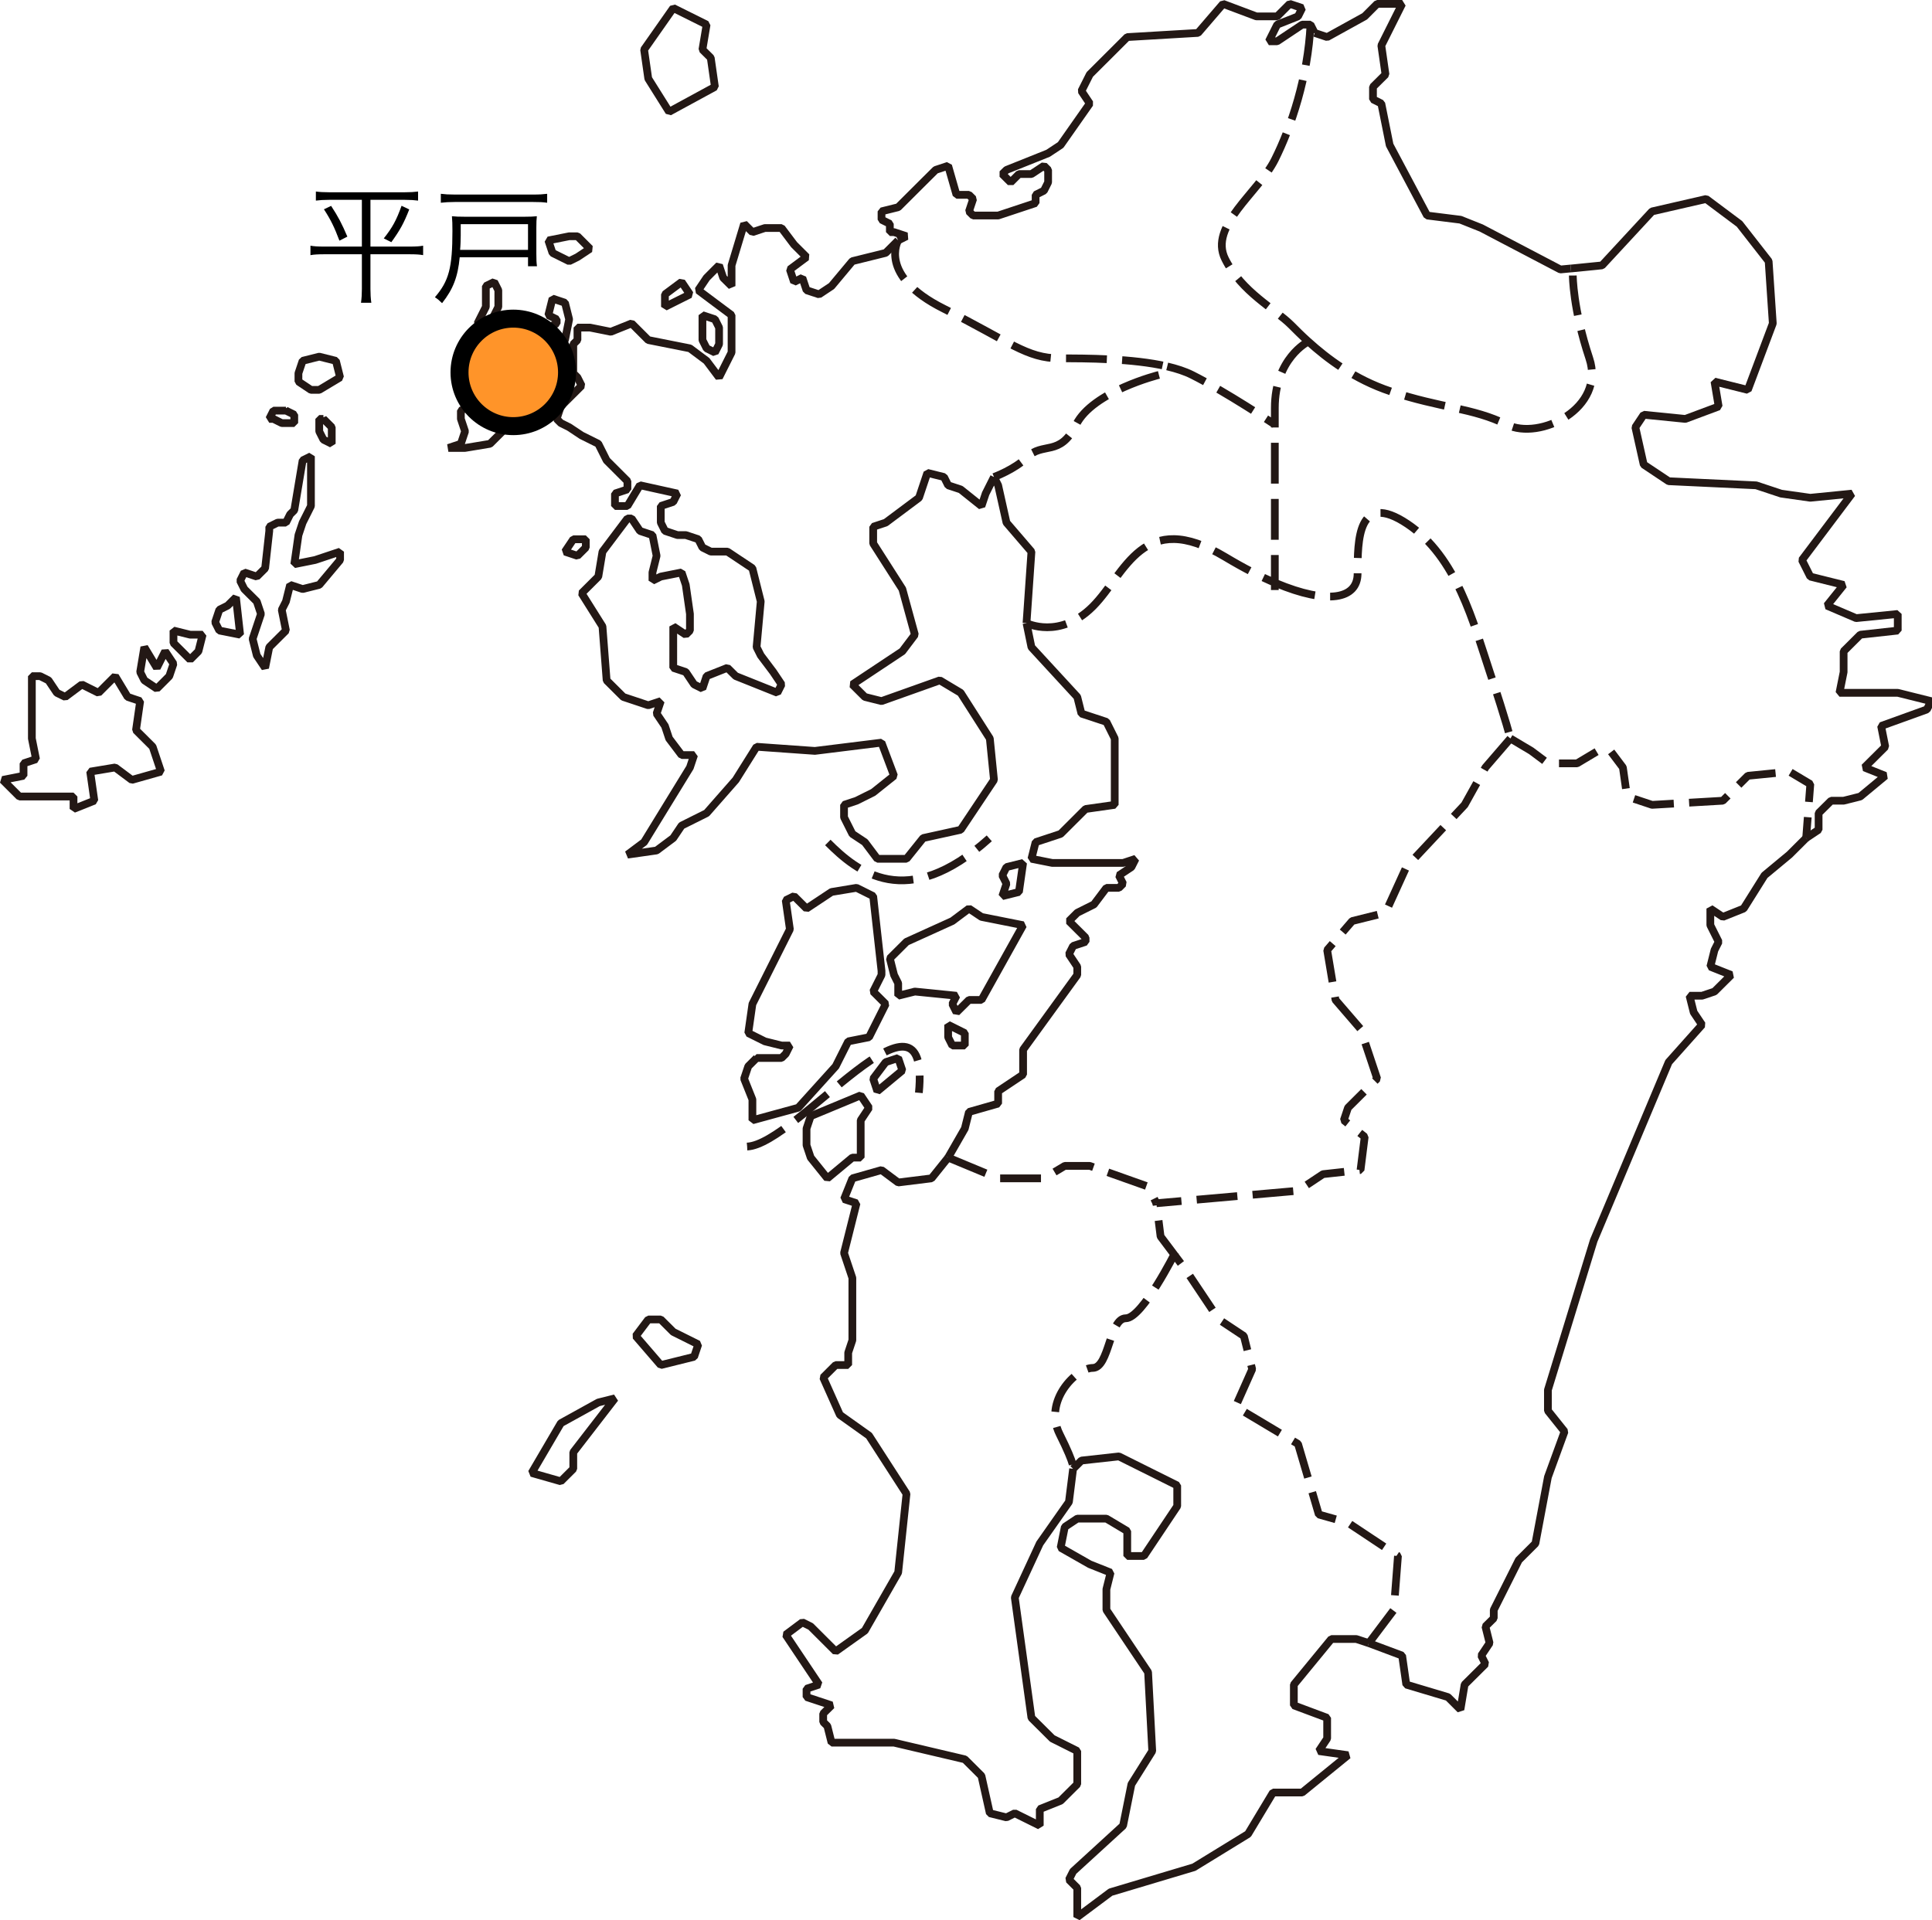 <?xml version="1.0" encoding="utf-8"?>
<!-- Generator: Adobe Illustrator 16.0.0, SVG Export Plug-In . SVG Version: 6.00 Build 0)  -->
<!DOCTYPE svg PUBLIC "-//W3C//DTD SVG 1.1//EN" "http://www.w3.org/Graphics/SVG/1.1/DTD/svg11.dtd">
<svg version="1.1" id="レイヤー_1" xmlns="http://www.w3.org/2000/svg" xmlns:xlink="http://www.w3.org/1999/xlink" x="0px"
	 y="0px" width="107.373px" height="106.736px" viewBox="0 0 107.373 106.736" enable-background="new 0 0 107.373 106.736"
	 xml:space="preserve">
<path fill="none" stroke="#231815" stroke-width="0.43" stroke-linejoin="bevel" stroke-miterlimit="3.864" stroke-dasharray="2.27,0.85" d="
	M83.943,41.051l1.158,0.689l0.926,0.693h1.62l1.158-0.693H89.5l0.694,0.922l0.231,1.615l1.39,0.463l3.934-0.23l1.39-1.385
	l2.313-0.23l1.158,0.691l-0.231,2.998 M83.943,41.051l-1.389,1.611l-1.157,2.078l-3.241,3.459L77,50.738l-1.851,0.461l-1.39,1.613
	l0.463,2.771l1.391,1.613l0.924,2.766l-1.62,1.615l-0.232,0.696l1.159,0.921l-0.231,1.846l-2.086,0.229l-1.387,0.922l-7.87,0.694
	 M52.694,64.348l2.779,1.154h2.545l1.159-0.693h1.388l3.241,1.152l0.463,0.926"/>
<path fill="none" stroke="#231815" stroke-width="0.43" stroke-linejoin="bevel" stroke-miterlimit="3.864" stroke-dasharray="2.27,0.85" d="
	M46.008,46.832c1.61,1.61,4.37,3.91,8.971-0.229 M65.328,69.832L64.5,68.73l-0.231-1.844 M72.689,19c0,0-1.839,0.92-1.839,3.68
	c0,0.268,0,0.58,0,0.92c0,3.195,0,9.199,0,9.199 M76.073,91.338l1.389-1.844l0.231-3l-2.777-1.847l-1.621-0.458l-1.156-3.924
	l-3.473-2.073l0.926-2.079l-0.463-1.846l-1.389-0.922l-1.852-2.77l-0.56-0.744 M64.87,20.369c0.519,0.123,0.991,0.275,1.379,0.471
	c1.84,0.918,4.601,2.76,4.601,2.76 M49.917,13.365c0,0-1.149,1.953,2.532,3.793c3.679,1.842,4.6,2.762,6.44,2.762
	c1.451,0,4.047,0,5.981,0.449 M70.914,32.418c2.881,1.209,4.536,0.885,4.536-0.539c0-1.84,0-4.6,2.761-2.76
	c2.759,1.84,3.679,5.52,4.6,8.278c0.919,2.761,1.133,3.653,1.133,3.653 M57.049,34.639c0,0,1.84,0.92,3.68-0.92
	c1.839-1.84,2.76-5.52,7.36-2.76c1.039,0.623,1.983,1.108,2.824,1.459 M72.708,18.983c1.033,0.937,2.562,2.104,4.582,2.774
	c2.76,0.922,4.6,0.922,6.44,1.842c1.84,0.92,5.52-0.92,4.599-3.68c-0.918-2.762-0.918-4.602-0.918-4.602 M72.833,1.369
	c-0.144,2.91-1.063,5.67-1.983,7.51c-0.921,1.84-3.681,3.68-2.761,5.521c0.92,1.839,2.761,2.759,3.681,3.681
	c0.245,0.246,0.557,0.561,0.937,0.903 M65.328,69.6c0,0-1.839,3.68-2.76,3.68c-0.918,0-0.918,2.76-1.839,2.76
	c-0.92,0-2.761,1.84-1.84,3.68c0.92,1.84,0.75,1.933,0.75,1.933 M64.408,20.84c0,0-3.679,0.918-4.599,2.76
	c-0.92,1.84-1.841,0.92-2.76,1.84c-0.651,0.65-1.808,1.076-1.808,1.076"/>
<path fill="none" stroke="#231815" stroke-width="0.43" stroke-linejoin="bevel" stroke-miterlimit="3.864" stroke-dasharray="2.27,0.85" d="
	M41.523,63.734c2.759-0.113,10.235-10.117,9.545-2.988"/>
<path fill="none" stroke="#231815" stroke-width="0.43" stroke-linejoin="bevel" stroke-miterlimit="10.433" d="M57.049,34.639
	l0.274,1.336l2.547,2.766l0.232,0.926l1.388,0.459l0.462,0.926v3.689l-1.619,0.23l-1.387,1.384l-1.391,0.46l-0.232,0.924l1.159,0.23
	h3.934l0.696-0.23l-0.233,0.461l-0.694,0.461l0.231,0.463l-0.231,0.23H61.49l-0.694,0.923l-0.926,0.462l-0.463,0.461l0.926,0.922
	v0.232l-0.694,0.23l-0.232,0.459l0.463,0.693v0.461l-3.01,4.152v1.383l-1.387,0.926v0.689l-1.621,0.463l-0.231,0.922l-0.927,1.615
	 M76.073,91.338l1.852,0.693l0.231,1.613l2.316,0.693l0.694,0.693l0.231-1.387l1.157-1.15l-0.232-0.463l0.463-0.693l-0.231-0.924
	l0.463-0.459v-0.461l1.389-2.77l0.926-0.924l0.695-3.691l0.924-2.533l-0.924-1.156v-1.154l2.546-8.305l4.166-9.918l1.852-2.076
	l-0.463-0.692l-0.231-0.923h0.694l0.693-0.232l0.232-0.23l0.695-0.691l-1.158-0.461l0.231-0.924l0.232-0.459l-0.463-0.924v-0.924
	l0.695,0.463l1.157-0.463l1.158-1.846l1.388-1.152l0.927-0.924"/>
<path fill="none" stroke="#231815" stroke-width="0.43" stroke-linejoin="bevel" stroke-miterlimit="10.433" d="M100.378,46.584
	l0.693-0.459v-0.926l0.696-0.689h0.694l0.925-0.232l1.389-1.152l-1.158-0.463l1.158-1.152l-0.231-1.155l2.546-0.919l0.231-0.463
	l-1.851-0.461h-3.24l0.231-1.154v-1.154l0.925-0.922l2.084-0.23v-0.924l-2.315,0.232l-1.62-0.693l0.926-1.154l-1.852-0.461
	l-0.463-0.922l2.778-3.691l-2.315,0.23l-1.621-0.23l-1.387-0.461l-4.862-0.229l-1.389-0.926l-0.463-2.074l0.463-0.695l2.315,0.232
	l1.851-0.691l-0.232-1.385l1.854,0.463l1.387-3.693l-0.231-3.461l-1.62-2.074l-1.852-1.385l-3.008,0.691l-2.778,3l-1.737,0.174
	 M55.241,26.516l0.232,0.461l0.463,2.074l1.387,1.615l-0.274,3.973"/>
<path fill="none" stroke="#231815" stroke-width="0.43" stroke-linejoin="bevel" stroke-miterlimit="10.433" d="M49.917,13.365
	L49.917,13.365l-0.694,0.693l-1.852,0.459l-1.157,1.385l-0.695,0.461l-0.695-0.23l-0.231-0.689l-0.463,0.23l-0.231-0.695
	l0.925-0.689l-0.694-0.693l-0.694-0.922h-0.925l-0.695,0.23l-0.462-0.461l-0.696,2.307v1.152l-0.464-0.459l-0.231-0.693
	l-0.231,0.229l-0.462,0.465l-0.463,0.689l0.925,0.693l0.926,0.691v2.076l-0.695,1.385l-0.693-0.922l-0.926-0.693l-2.316-0.461
	l-0.925-0.924l-1.157,0.464l-1.158-0.233h-0.695v0.693l-0.232,0.23v1.615l0.232,0.23l0.231,0.46l-1.156,1.155l-0.231,0.691
	l0.231,0.232l0.462,0.23l0.694,0.461l0.928,0.461l0.462,0.922l1.157,1.156v0.459l-0.693,0.23v0.693h0.693l0.695-1.154l2.084,0.461
	l-0.233,0.464l-0.693,0.229v0.92l0.231,0.463l0.695,0.232h0.462l0.695,0.23l0.231,0.459l0.463,0.23h0.925l1.39,0.926l0.463,1.844
	l-0.231,2.539l0.231,0.461l0.694,0.922l0.463,0.691l-0.232,0.463l-1.156-0.463l-1.158-0.463l-0.464-0.459l-1.156,0.459l-0.232,0.695
	l-0.463-0.232l-0.463-0.691l-0.695-0.23V34.82l0.695,0.461l0.232-0.23v-0.924l-0.232-1.615l-0.231-0.691l-1.157,0.23l-0.463,0.23
	V31.82l0.23-0.924l-0.23-1.15l-0.695-0.232l-0.463-0.691h-0.232l-1.388,1.844l-0.231,1.385l-0.928,0.926l1.159,1.844l0.231,2.998
	l0.926,0.922l1.388,0.463l0.696-0.23l-0.233,0.693l0.464,0.688l0.231,0.696l0.695,0.92h0.694l-0.231,0.691l-2.547,4.152
	l-0.926,0.693l1.62-0.231l0.926-0.692l0.464-0.691l1.389-0.693l1.62-1.845l1.158-1.845l3.24,0.23l3.703-0.459l0.695,1.844
	l-1.158,0.924l-0.925,0.461l-0.695,0.23v0.691l0.463,0.923l0.694,0.46l0.694,0.924h1.621l0.926-1.154l2.084-0.459l1.851-2.771
	l-0.231-2.304l-1.62-2.539l-1.158-0.693l-3.241,1.154l-0.926-0.232l-0.694-0.691l2.778-1.846l0.695-0.922l-0.695-2.537l-1.621-2.537
	v-0.926l0.695-0.23l1.851-1.383l0.463-1.383l0.926,0.23l0.231,0.461l0.696,0.23l1.156,0.924l0.232-0.693l0.463-0.922 M73.064,1.83
	L73.064,1.83l-0.231-0.461H72.37l-1.389,0.926h-0.463l0.463-0.926l1.158-0.459l0.231-0.463l-0.694-0.232L70.981,0.91h-1.158
	l-1.851-0.695L66.583,1.83l-3.935,0.232l-2.083,2.078l-0.463,0.92l0.463,0.693l-1.619,2.307L58.25,8.52l-1.158,0.464l-1.156,0.462
	l-0.232,0.229l0.463,0.461l0.462-0.461h0.694l0.695-0.459l0.232,0.23v0.689l-0.232,0.463l-0.463,0.232v0.459l-2.082,0.691h-1.39
	l-0.231-0.23l0.231-0.691l-0.231-0.229h-0.695l-0.463-1.615L52,9.445l-0.694,0.689l-1.389,1.385l-0.926,0.23v0.463l0.463,0.23v0.461
	h0.232l0.694,0.229l-0.463,0.232 M87.299,14.924l-0.579,0.055l-4.398-2.305l-1.156-0.461l-1.852-0.232l-2.083-3.92l-0.463-2.307
	l-0.463-0.232V4.83L77,4.141l-0.231-1.614l1.157-2.312h-1.389L75.843,0.91l-2.085,1.152L73.064,1.83"/>
<path fill="none" stroke="#231815" stroke-width="0.43" stroke-linejoin="bevel" stroke-miterlimit="10.433" d="M59.639,81.651
	l0.463-0.462l2.083-0.23l3.24,1.615v1.15l-1.851,2.77h-0.926v-1.385l-1.158-0.691h-1.62l-0.693,0.461l-0.231,1.154l1.619,0.922
	l1.156,0.461L61.49,88.34v1.154l2.316,3.459l0.231,4.385l-1.158,1.846l-0.463,2.303l-2.777,2.541l-0.232,0.459l0.463,0.463v1.615
	l1.851-1.383l4.631-1.385l3.008-1.846l1.389-2.309h1.621l2.546-2.074l-1.621-0.23l0.463-0.695V95.49l-1.851-0.691v-1.154
	l2.082-2.535h1.39l0.694,0.229 M52.694,64.348l-0.925,1.154l-1.852,0.23l-0.926-0.691l-1.62,0.461l-0.463,1.154l0.695,0.23
	l-0.695,2.768l0.463,1.383V74.5l-0.231,0.692v0.688h-0.696l-0.694,0.693l0.927,2.077l1.619,1.153l2.084,3.23l-0.463,4.381
	l-1.852,3.23l-1.621,1.154l-1.389-1.387l-0.462-0.23l-0.926,0.693l1.852,2.768l-0.695,0.232v0.461l1.39,0.461l-0.464,0.459v0.465
	l0.233,0.23l0.231,0.92h3.472l3.935,0.926l0.925,0.922l0.464,2.076l0.926,0.23l0.462-0.23l1.389,0.689v-0.919l1.159-0.464
	l0.924-0.92v-1.846l-1.388-0.695l-1.159-1.152l-0.925-6.689l1.389-3l1.62-2.307l0.232-1.843"/>
<path fill="none" stroke="#231815" stroke-width="0.43" stroke-linejoin="bevel" stroke-miterlimit="10.433" d="M42.048,58.813
	l-0.463,0.462l-0.231,0.688l0.462,1.154v1.157l2.546-0.696l2.082-2.304l0.696-1.386l1.156-0.23l0.927-1.846l-0.695-0.693
	l0.463-0.922v-0.229l-0.463-4.154l-0.925-0.461l-1.389,0.23l-1.39,0.922l-0.694-0.691l-0.463,0.229l0.232,1.615l-2.083,4.154
	l-0.231,1.615l0.926,0.461l0.925,0.23h0.463l-0.232,0.463l-0.231,0.23H42.048z M56.86,47.969l-0.231,1.615l-0.925,0.23l0.232-0.691
	l-0.232-0.463l0.232-0.461L56.86,47.969z M52.694,57.658v-0.691l0.927,0.461v0.691h-0.695L52.694,57.658z M45.983,65.502
	l-0.928-1.154l-0.231-0.689v-0.926l0.231-0.689l2.779-1.154l0.462,0.689l-0.462,0.696v2.073h-0.463L45.983,65.502z M48.759,60.658
	l-0.231-0.695l0.695-0.92l0.694-0.23l0.232,0.691L48.759,60.658z M34.178,77.729l-2.317,3v0.923l-0.693,0.69l-1.62-0.463l1.62-2.766
	l2.084-1.152L34.178,77.729z M36.724,75.881l1.851-0.459l0.232-0.691l-1.39-0.693l-0.693-0.691h-0.696l-0.694,0.922L36.724,75.881z"
	/>
<path fill="none" stroke="#231815" stroke-width="0.43" stroke-linejoin="bevel" stroke-miterlimit="10.433" d="M16.123,28.592
	l0.232-0.23l0.232-1.385l0.232-1.385l0.462-0.229v2.768l-0.231,0.461l-0.231,0.459l-0.232,0.695l-0.232,1.615l1.158-0.232
	l1.388-0.463v0.463l-1.158,1.383l-0.924,0.232l-0.696-0.232l-0.231,0.924l-0.233,0.461l0.233,1.154l-0.927,0.924l-0.231,1.152
	l-0.462-0.691l-0.232-0.924l0.463-1.385l-0.231-0.691l-0.695-0.691l-0.231-0.463l0.231-0.461l0.695,0.23l0.462-0.459l0.231-2.078
	v-0.232l0.463-0.23h0.464L16.123,28.592z M10.104,36.203l0.463,0.463l0.462-0.463l0.233-0.922h-0.695l-0.926-0.23v0.691
	L10.104,36.203z M9.179,36.203l0.462,0.693l-0.232,0.689l-0.23,0.232l-0.463,0.463l-0.695-0.463l-0.231-0.461l0.231-1.383
	l0.695,1.152L9.179,36.203z M38.344,16.363l-1.389,0.695v-0.695l0.926-0.689L38.344,16.363z M39.039,17.518l0.694,0.23l0.231,0.461
	v0.924l-0.231,0.461l-0.462-0.23l-0.232-0.461V17.518z M30.706,14.059l-0.231-0.693l1.156-0.232h0.463l0.695,0.695l-0.695,0.461
	l-0.463,0.229L30.706,14.059z M31.399,18.902l-0.694,0.922l-0.231,0.693l-0.926,0.461l-0.231,0.23v0.924l-0.928,1.385l-1.156,1.152
	l-1.388,0.231h-0.926l0.694-0.231l0.232-0.691l-0.232-0.693v-0.461l0.462-0.23l0.926,0.23l0.232-0.23l-0.463-1.155v-0.229
	l0.231-0.23h0.463l0.231-0.461v-0.461l0.233-0.924l0.231-0.23l0.23-0.23h0.695l0.927-0.229l0.926-0.464v-0.23l-0.463-0.23
	l0.231-0.924l0.694,0.232l0.231,0.922L31.399,18.902z M31.399,30.666l0.462-0.689h0.696v0.459l-0.464,0.461L31.399,30.666z
	 M27.464,15.674l0.231,0.459v0.926l-0.462,0.92l-0.463,0.23l-0.232-0.23l0.463-0.92v-1.156L27.464,15.674z M49.687,54.197
	l-0.232-0.921l0.926-0.923l2.546-1.154l0.926-0.693l0.694,0.463l2.314,0.461l-2.314,4.154h-0.694l-0.695,0.69l-0.231-0.462
	l0.231-0.461l-2.313-0.232l-0.927,0.232v-0.693L49.687,54.197z"/>
<path fill="none" stroke="#231815" stroke-width="0.43" stroke-linejoin="bevel" stroke-miterlimit="10.433" d="M39.501,3.215
	l-0.463-0.459l0.232-1.387l-1.853-0.922l-1.62,2.309l0.231,1.613l1.158,1.846l2.546-1.385L39.501,3.215z M8.947,42.895L8.484,41.51
	l-0.926-0.922l0.232-1.615L7.095,38.74L6.4,37.586l-0.925,0.926l-0.463-0.23l-0.463-0.232L3.624,38.74L3.16,38.512l-0.464-0.693
	l-0.462-0.232H1.771v3.465l0.231,1.152l-0.694,0.23v0.691l-1.156,0.229l0.231,0.231l0.693,0.691h3.01v0.693l1.157-0.461
	l-0.231-1.615L6.4,42.662l0.926,0.692L8.947,42.895z M15.891,22.824l0.463,0.229v0.465h-0.696l-0.462-0.232h-0.232l0.232-0.461
	H15.891z M18.668,20.057l0.232,0.922l-1.158,0.693H17.28l-0.694-0.463v-0.461l0.232-0.691l0.924-0.232L18.668,20.057z
	 M17.974,23.285l0.463,0.463v0.922l-0.463-0.232l-0.232-0.459v-0.693H17.974z M13.113,33.205l-0.463,0.461l-0.461,0.23l-0.232,0.693
	l0.232,0.461l1.156,0.23L13.113,33.205z"/>
<circle fill="#FF9429" stroke="#000000" stroke-miterlimit="10" cx="28.526" cy="20.7" r="2.988"/>
<g>
	<path d="M18.29,11.108c-0.308,0-0.518,0.015-0.735,0.043v-0.505c0.203,0.028,0.42,0.042,0.742,0.042h4.195
		c0.322,0,0.532-0.014,0.743-0.042v0.505c-0.217-0.028-0.427-0.043-0.735-0.043h-1.912v2.599h2.178c0.343,0,0.567-0.014,0.75-0.049
		v0.525c-0.182-0.035-0.399-0.049-0.764-0.049h-2.164v1.933c0,0.26,0.014,0.519,0.049,0.764h-0.574
		c0.035-0.252,0.049-0.497,0.049-0.764v-1.933h-2.087c-0.357,0-0.582,0.014-0.771,0.049v-0.525c0.196,0.035,0.406,0.049,0.764,0.049
		h2.094v-2.599H18.29z M18.402,11.445c0.392,0.595,0.602,1.001,0.903,1.709l-0.441,0.224c-0.28-0.749-0.483-1.162-0.861-1.744
		L18.402,11.445z M22.744,11.642c-0.301,0.77-0.519,1.162-0.995,1.82l-0.42-0.21c0.483-0.609,0.701-1.009,0.988-1.813L22.744,11.642
		z"/>
	<path d="M25.549,14.303c-0.105,1.093-0.364,1.765-0.98,2.549c-0.196-0.188-0.238-0.224-0.399-0.329
		c0.777-0.903,0.974-1.632,0.974-3.684c0-0.378-0.007-0.588-0.028-0.819c0.224,0.021,0.385,0.028,0.7,0.028h3.355
		c0.287,0,0.476-0.008,0.665-0.028c-0.021,0.182-0.028,0.336-0.028,0.63v1.45c0,0.329,0.007,0.519,0.035,0.7h-0.498v-0.497H25.549z
		 M30.409,11.27c-0.245-0.034-0.427-0.042-0.777-0.042h-4.356c-0.322,0-0.539,0.015-0.777,0.042v-0.497
		c0.224,0.028,0.435,0.042,0.777,0.042h4.356c0.357,0,0.553-0.014,0.777-0.042V11.27z M29.345,13.89v-1.429h-3.74v0.63
		c0,0.189-0.014,0.623-0.035,0.799H29.345z"/>
</g>
</svg>
